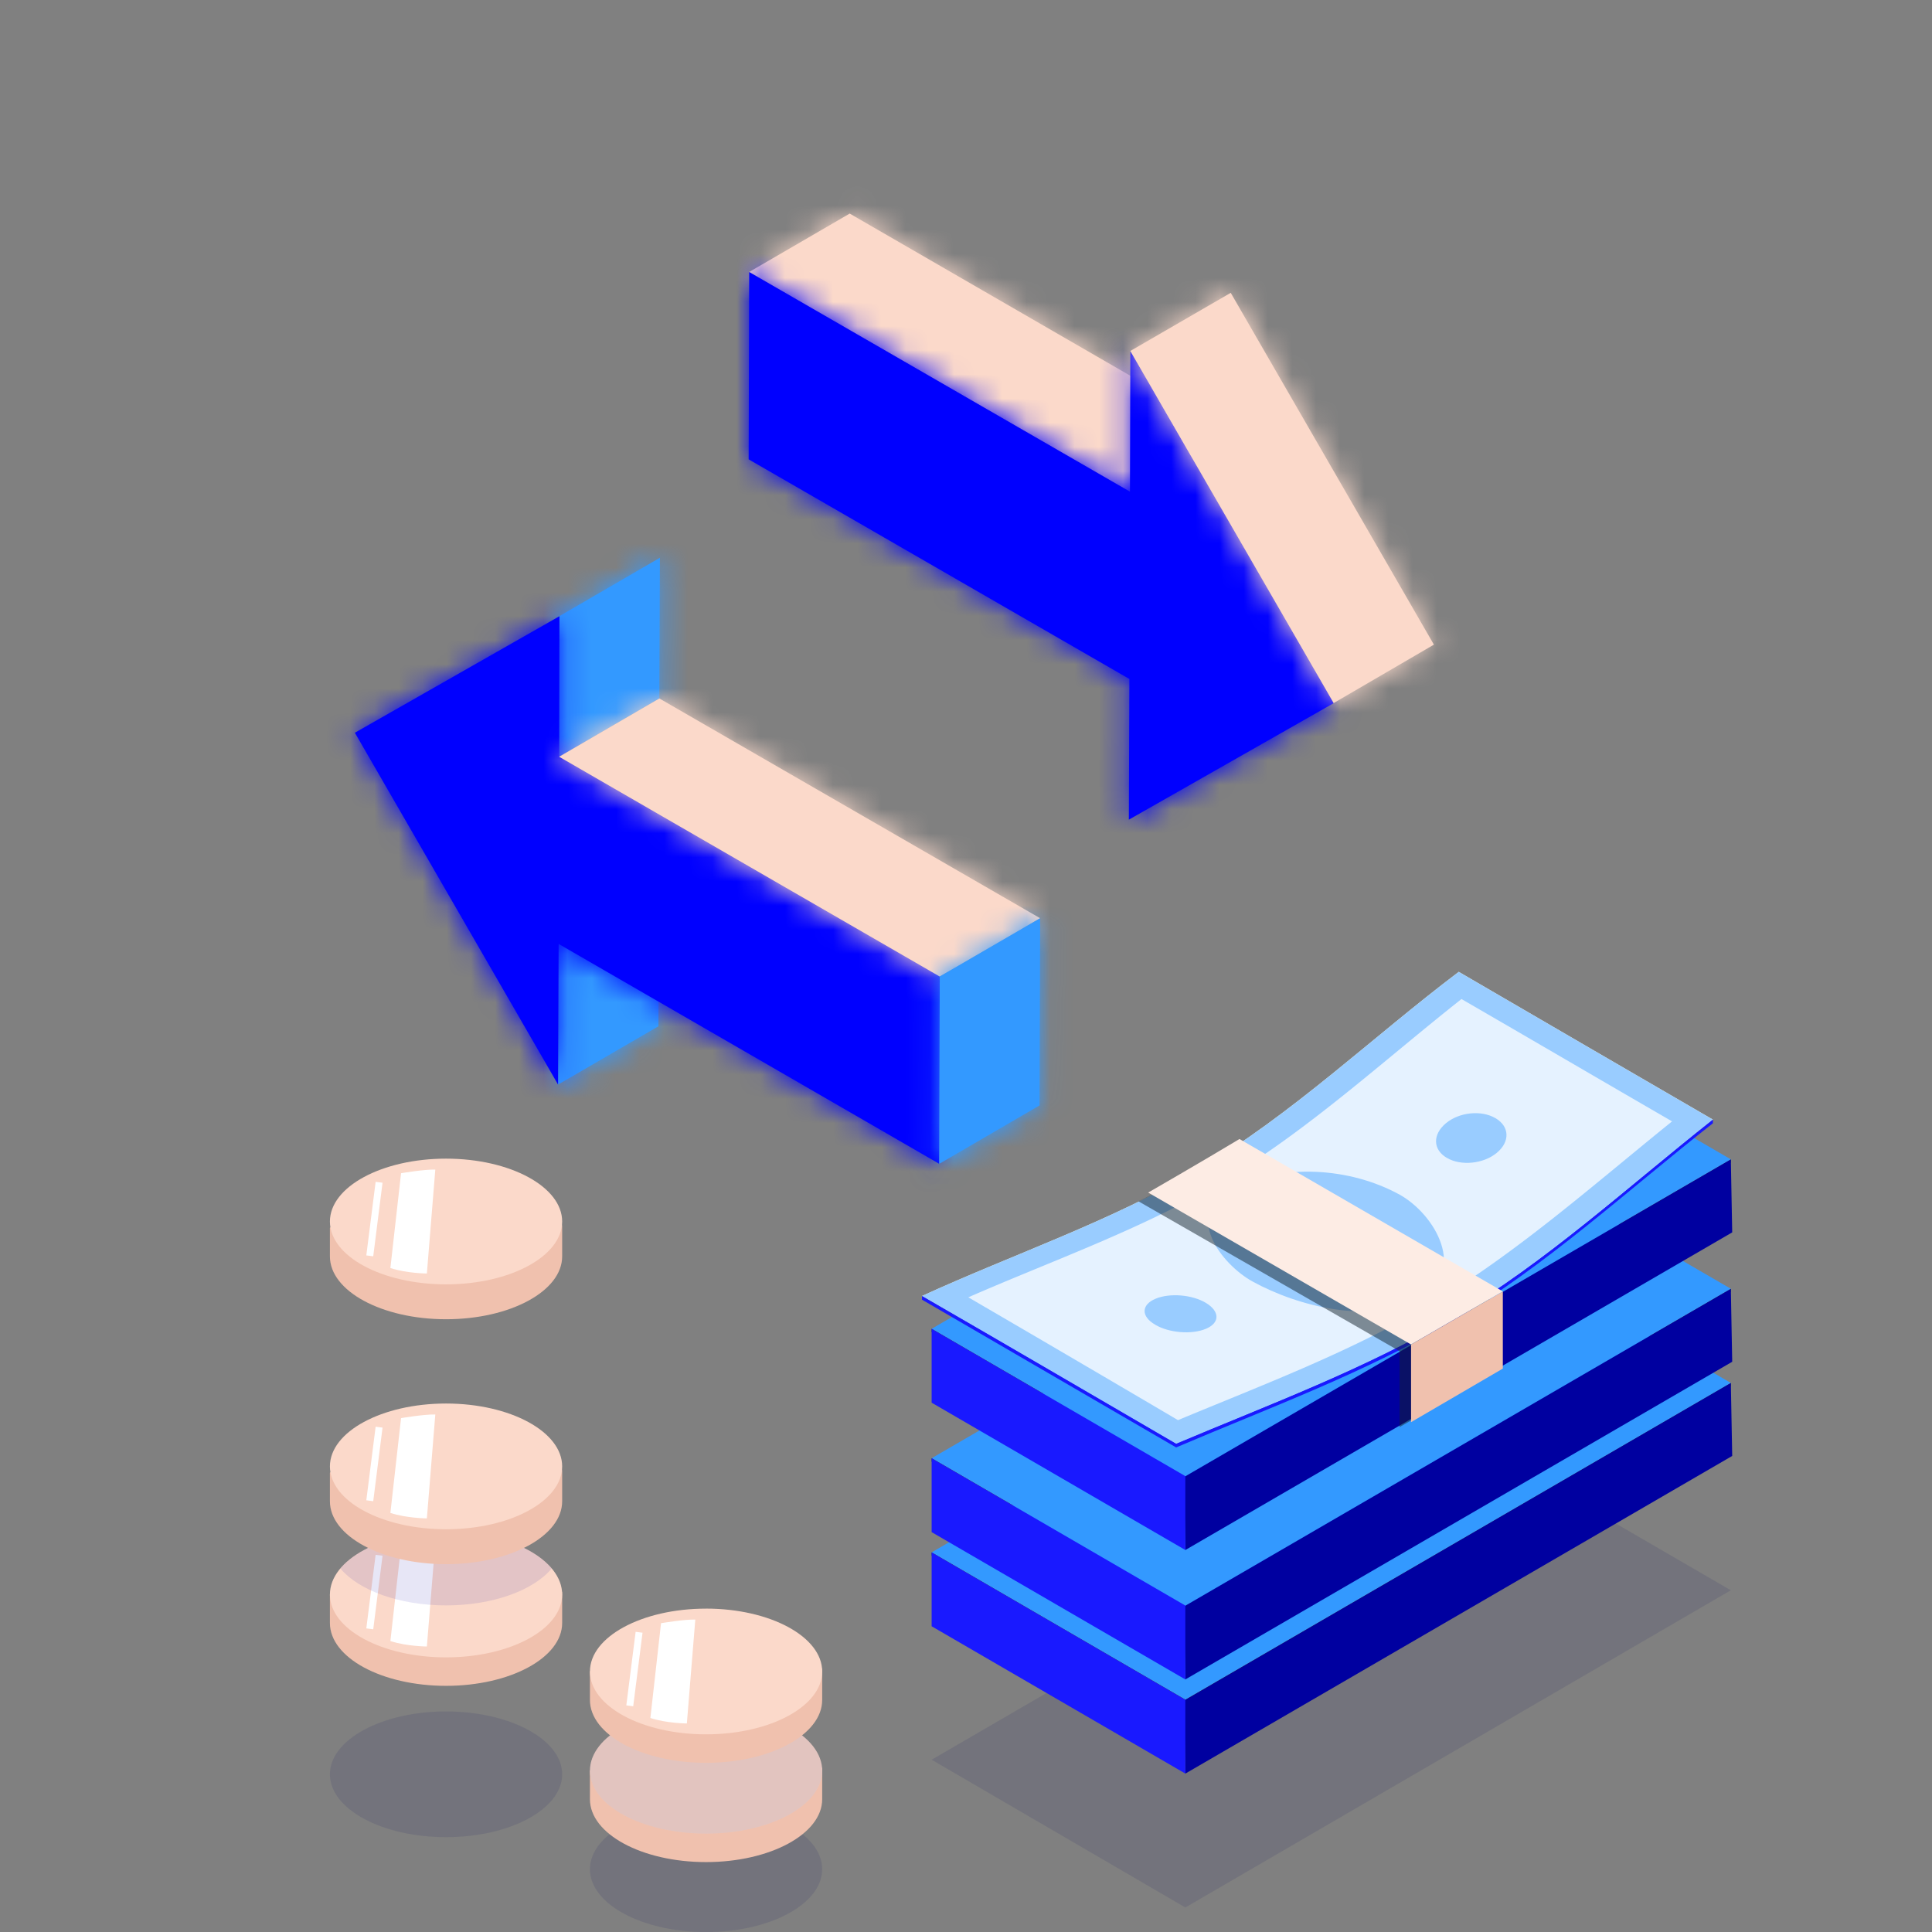<svg xmlns="http://www.w3.org/2000/svg" width="80" height="80" fill="none"><rect width="100%" height="100%" fill="#808080" stroke="none"/><g clip-path="url(#a)"><path fill="#2E4B3D" d="M38.577 55.159v-.134l10.505 6.099L71.67 48.008v.134L49.082 61.258l-10.505-6.1Z"/><path fill="#00005E" d="M38.577 72.866 61.164 59.75l10.506 6.1-22.588 13.135-10.505-6.119Z" opacity=".1"/><path fill="#39F" d="m38.577 55.023 22.587-13.117 10.506 6.1-22.588 13.116-10.505-6.1Z"/><path fill="#435D50" d="M49.082 61.257v-.134l-10.505-6.1v.134l10.505 6.1Z"/><path fill="#2E4B3D" d="M38.577 60.518v-.134l10.505 6.1L71.67 53.366v.134L49.082 66.617l-10.505-6.099Z"/><path fill="#39F" d="m38.577 60.382 22.587-13.116 10.506 6.099L49.082 66.48l-10.505-6.1Z"/><path fill="#435D50" d="M49.082 66.616v-.134l-10.505-6.1v.135l10.505 6.099Z"/><path fill="#2E4B3D" d="M38.577 64.416v-.133l10.505 6.099L71.67 57.266v.134L49.082 70.516l-10.505-6.1Z"/><path fill="#39F" d="m38.577 64.28 22.587-13.116 10.506 6.1-22.588 13.115-10.505-6.099Z"/><path fill="#435D50" d="M49.082 70.514v-.133l-10.505-6.1v.134l10.505 6.1Z"/><path fill="#0000A0" d="m49.025 61.162.057 3.021L71.727 51.03l-.057-3.021-22.645 13.154ZM49.025 66.522l.057 3.02 22.645-13.154-.057-3.02-22.645 13.154ZM49.025 70.42l.057 3.021 22.645-13.154-.057-3.021L49.025 70.42Z"/><path fill="#1919FF" d="M49.082 61.123v3.059l-10.505-6.1v-3.059l10.505 6.1ZM49.082 66.482v3.06l-10.505-6.1v-3.06l10.505 6.1ZM49.082 70.38v3.06l-10.505-6.1v-3.059l10.505 6.1Z"/><path fill="#FEFAD9" d="M70.928 46.36c-3.533 2.773-6.896 5.89-10.771 8.184-3.61 2.141-7.599 3.594-11.455 5.239-3.514-2.046-7.01-4.092-10.524-6.119 3.8-1.74 7.845-3.097 11.455-5.239 3.894-2.294 7.18-5.468 10.771-8.183 3.514 2.046 7.029 4.092 10.524 6.119Z"/><path fill="#9CF" d="M70.928 46.36c-3.533 2.773-6.896 5.89-10.771 8.184-3.61 2.141-7.599 3.594-11.455 5.239-3.514-2.046-7.01-4.092-10.524-6.119 3.8-1.74 7.845-3.097 11.455-5.239 3.894-2.294 7.18-5.468 10.771-8.183 3.514 2.046 7.029 4.092 10.524 6.119Z"/><path fill="#E5F2FF" d="M48.777 58.804a2047.604 2047.604 0 0 0-8.681-5.085c3.495-1.53 7.162-2.811 10.448-4.761 3.59-2.122 6.706-5.01 9.973-7.59 2.907 1.682 5.813 3.383 8.72 5.066-3.249 2.62-6.402 5.43-9.992 7.571-3.306 1.97-6.934 3.327-10.468 4.8Z"/><path fill="#9CF" d="M57.934 49.455c1.5.822 2.85 3.193.855 4.302-2.014 1.11-5.034.344-6.915-.688-1.292-.708-2.925-2.81-.874-3.843 2.109-1.07 4.901-.88 6.934.23ZM61.924 46.3c.589.345.608.976.057 1.435-.55.459-1.482.554-2.07.21-.59-.344-.59-.975-.039-1.434.551-.459 1.463-.555 2.052-.21ZM47.828 54.85c.57.344 1.52.42 2.108.172.59-.249.57-.727 0-1.071s-1.5-.42-2.09-.172c-.588.248-.607.726-.018 1.07Z"/><path fill="#1919FF" d="M48.702 59.782c-3.514-2.045-7.01-4.091-10.524-6.118v.153c3.514 2.046 7.01 4.073 10.524 6.118v-.153ZM48.702 59.782c3.857-1.626 7.846-3.098 11.455-5.24 3.895-2.294 7.238-5.391 10.771-8.183v.153c-3.533 2.773-6.895 5.89-10.77 8.184-3.61 2.141-7.6 3.594-11.456 5.239v-.154Z"/><path fill="#14222D" d="M57.954 59.093v-3.136l3.724-2.16v3.136l-3.724 2.16Z" opacity=".5"/><path fill="#14222D" d="m61.677 53.8-3.704 2.16-10.828-6.214.873-.44 2.85-1.72 10.81 6.214Z" opacity=".5"/><path fill="#F0C1AE" d="M58.429 58.888v-3.213l3.8-2.198v3.193l-3.8 2.218Z"/><path fill="#FDECE4" d="m62.228 53.474-3.799 2.198-10.885-6.29s2.223-1.281 3.78-2.218l10.904 6.31Z"/><path fill="#F0C1AE" fill-rule="evenodd" d="M23.278 67.204c0 1.438-2.153 2.603-4.808 2.603-2.656 0-4.809-1.165-4.809-2.603v-1.177c.7-.97 2.77-1.425 4.809-1.425 2.114 0 4.164.3 4.808 1.325v1.277Z" clip-rule="evenodd"/><path fill="#FBD9CA" fill-rule="evenodd" d="M18.47 63.422c-2.656 0-4.809 1.165-4.809 2.603 0 1.438 2.153 2.603 4.809 2.603 2.655 0 4.808-1.165 4.808-2.603 0-1.438-2.153-2.603-4.808-2.603Z" clip-rule="evenodd"/><path fill="#fff" fill-rule="evenodd" d="m18.025 63.876-.349 4.302s-.848-.006-1.511-.227c.076-.662.442-3.926.442-3.926s.966-.162 1.418-.15ZM15.455 67.465l-.287-.036.386-3.046.286.036-.385 3.046Z" clip-rule="evenodd"/><path fill="#1200A4" fill-rule="evenodd" d="M22.845 64.95c-.757-.901-2.429-1.528-4.375-1.528-1.947 0-3.618.627-4.375 1.527.757.9 2.428 1.527 4.375 1.527 1.946 0 3.618-.626 4.375-1.527Z" clip-rule="evenodd" opacity=".1"/><path fill="#F0C1AE" fill-rule="evenodd" d="M23.278 62.165c0 1.438-2.153 2.604-4.808 2.604-2.656 0-4.809-1.166-4.809-2.604v-1.177c.7-.97 2.77-1.425 4.809-1.425 2.114 0 4.164.3 4.808 1.325v1.277Z" clip-rule="evenodd"/><path fill="#FBD9CA" fill-rule="evenodd" d="M18.47 58.117c-2.656 0-4.809 1.166-4.809 2.603 0 1.438 2.153 2.603 4.809 2.603 2.655 0 4.808-1.165 4.808-2.603 0-1.437-2.153-2.603-4.808-2.603Z" clip-rule="evenodd"/><path fill="#fff" fill-rule="evenodd" d="m18.025 58.571-.349 4.302s-.848-.006-1.511-.227c.076-.662.442-3.925.442-3.925s.966-.163 1.418-.15ZM15.455 62.16l-.287-.036.386-3.046.286.036-.385 3.047Z" clip-rule="evenodd"/><path fill="#F0C1AE" fill-rule="evenodd" d="M23.278 52.025c0 1.437-2.153 2.602-4.808 2.602-2.656 0-4.809-1.165-4.809-2.602v-1.178c.7-.97 2.77-1.425 4.809-1.425 2.114 0 4.164.3 4.808 1.326v1.277Z" clip-rule="evenodd"/><path fill="#FBD9CA" fill-rule="evenodd" d="M18.47 47.977c-2.656 0-4.809 1.165-4.809 2.602 0 1.438 2.153 2.603 4.809 2.603 2.655 0 4.808-1.165 4.808-2.603 0-1.437-2.153-2.602-4.808-2.602Z" clip-rule="evenodd"/><path fill="#fff" fill-rule="evenodd" d="m18.025 48.43-.349 4.303s-.848-.006-1.511-.227c.076-.662.442-3.926.442-3.926s.966-.163 1.418-.15ZM15.455 52.02l-.287-.036.386-3.047.286.037-.385 3.046Z" clip-rule="evenodd"/><path fill="#00005E" fill-rule="evenodd" d="M29.236 74.797c-2.655 0-4.808 1.165-4.808 2.603 0 1.438 2.152 2.603 4.808 2.603 2.656 0 4.809-1.165 4.809-2.603 0-1.438-2.153-2.603-4.809-2.603ZM18.47 70.867c-2.656 0-4.809 1.166-4.809 2.603 0 1.438 2.153 2.603 4.808 2.603 2.656 0 4.809-1.165 4.809-2.603 0-1.437-2.153-2.603-4.809-2.603Z" clip-rule="evenodd" opacity=".1"/><path fill="#F0C1AE" fill-rule="evenodd" d="M34.045 74.502c0 1.437-2.153 2.603-4.809 2.603-2.655 0-4.808-1.166-4.808-2.603v-1.178c.699-.97 2.77-1.426 4.808-1.426 2.114 0 4.164.3 4.809 1.327v1.277Z" clip-rule="evenodd"/><path fill="#FBD9CA" fill-rule="evenodd" d="M29.236 70.719c-2.655 0-4.808 1.165-4.808 2.603 0 1.437 2.152 2.603 4.808 2.603 2.656 0 4.809-1.166 4.809-2.603 0-1.438-2.153-2.603-4.809-2.603Z" clip-rule="evenodd"/><path fill="#00005E" fill-rule="evenodd" d="M29.236 70.719c-2.655 0-4.808 1.165-4.808 2.603 0 1.437 2.152 2.603 4.808 2.603 2.656 0 4.809-1.166 4.809-2.603 0-1.438-2.153-2.603-4.809-2.603Z" clip-rule="evenodd" opacity=".1"/><path fill="#F0C1AE" fill-rule="evenodd" d="M34.045 70.392c0 1.438-2.153 2.603-4.809 2.603-2.655 0-4.808-1.165-4.808-2.603v-1.178c.699-.97 2.77-1.425 4.808-1.425 2.114 0 4.164.3 4.809 1.326v1.277Z" clip-rule="evenodd"/><path fill="#FBD9CA" fill-rule="evenodd" d="M29.236 66.61c-2.655 0-4.808 1.165-4.808 2.602 0 1.438 2.152 2.603 4.808 2.603 2.656 0 4.809-1.165 4.809-2.603 0-1.437-2.153-2.603-4.809-2.603Z" clip-rule="evenodd"/><path fill="#fff" fill-rule="evenodd" d="m28.791 67.063-.35 4.302s-.848-.006-1.51-.227c.076-.661.441-3.925.441-3.925s.967-.163 1.419-.15ZM26.22 70.653l-.286-.037.386-3.046.286.037-.386 3.046Z" clip-rule="evenodd"/><path fill="#39F" d="m23.131 39.085 4.156-2.413-.023 5.825-4.156 2.413.023-5.825Z"/><mask id="b" width="5" height="9" x="23" y="36" maskUnits="userSpaceOnUse" style="mask-type:luminance"><path fill="#fff" fill-rule="evenodd" d="m23.131 39.085 4.156-2.413-.023 5.825-4.156 2.413.023-5.825Z" clip-rule="evenodd"/></mask><g mask="url(#b)"><path fill="#39F" d="M19.708 33.266h10.98v15.051h-10.98z"/></g><path fill="#39F" d="m23.165 25.512 4.161-2.418-.023 5.825-4.15 2.413.012-5.82Z"/><mask id="c" width="5" height="9" x="23" y="23" maskUnits="userSpaceOnUse" style="mask-type:luminance"><path fill="#fff" fill-rule="evenodd" d="m23.165 25.512 4.161-2.418-.023 5.825-4.15 2.413.012-5.82Z" clip-rule="evenodd"/></mask><g mask="url(#c)"><path fill="#39F" d="M19.747 19.688h10.98v15.051h-10.98z"/></g><path fill="#00F" d="m23.165 25.516-.011 5.819 15.76 9.1-.023 7.756-15.76-9.106-.023 5.825-8.414-14.569 8.471-4.825Z"/><mask id="d" width="25" height="24" x="14" y="25" maskUnits="userSpaceOnUse" style="mask-type:luminance"><path fill="#fff" fill-rule="evenodd" d="m23.165 25.516-.011 5.819 15.76 9.1-.023 7.756-15.76-9.106-.023 5.825-8.414-14.569 8.471-4.825Z" clip-rule="evenodd"/></mask><g mask="url(#d)"><path fill="#00F" d="M11.288 22.109h31.027v29.483H11.288z"/></g><path fill="#FBD9CA" d="m23.153 31.335 4.15-2.413 15.767 9.1-4.156 2.414-15.76-9.101Z"/><mask id="e" width="21" height="13" x="23" y="28" maskUnits="userSpaceOnUse" style="mask-type:luminance"><path fill="#fff" fill-rule="evenodd" d="m23.153 31.335 4.15-2.413 15.767 9.1-4.156 2.414-15.76-9.101Z" clip-rule="evenodd"/></mask><g mask="url(#e)"><path fill="#FBD9CA" d="M19.747 25.516h26.724v18.321H19.747z"/></g><path fill="#39F" d="m38.914 40.436 4.156-2.413-.023 7.75-4.155 2.419.022-7.756Z"/><mask id="f" width="6" height="11" x="38" y="38" maskUnits="userSpaceOnUse" style="mask-type:luminance"><path fill="#fff" fill-rule="evenodd" d="m38.914 40.436 4.156-2.413-.023 7.75-4.155 2.419.022-7.756Z" clip-rule="evenodd"/></mask><g mask="url(#f)"><path fill="#39F" d="M35.491 34.625h10.98v16.976h-10.98z"/></g><path fill="#FBD9CA" d="m31.023 11.262 4.161-2.418 15.755 9.106-4.15 2.408-15.767-9.096Z"/><mask id="g" width="20" height="13" x="31" y="8" maskUnits="userSpaceOnUse" style="mask-type:luminance"><path fill="#fff" fill-rule="evenodd" d="m31.023 11.262 4.161-2.418 15.755 9.106-4.15 2.408-15.767-9.096Z" clip-rule="evenodd"/></mask><g mask="url(#g)"><path fill="#FBD9CA" d="M27.622 5.445h26.724v18.321H27.622z"/></g><path fill="#00F" d="m46.806 14.536 8.42 14.58-8.483 4.825.023-5.825L31 19.021l.023-7.755 15.766 9.095.017-5.825Z"/><mask id="h" width="25" height="23" x="31" y="11" maskUnits="userSpaceOnUse" style="mask-type:luminance"><path fill="#fff" fill-rule="evenodd" d="m46.806 14.536 8.42 14.58-8.483 4.825.023-5.825L31 19.021l.023-7.755 15.766 9.095.017-5.825Z" clip-rule="evenodd"/></mask><g mask="url(#h)"><path fill="#00F" d="M27.6 7.859h31.027v29.483H27.6z"/></g><path fill="#FBD9CA" d="m46.806 14.532 4.156-2.407 8.413 14.568-4.15 2.419-8.42-14.58Z"/><mask id="i" width="14" height="18" x="46" y="12" maskUnits="userSpaceOnUse" style="mask-type:luminance"><path fill="#fff" fill-rule="evenodd" d="m46.806 14.532 4.156-2.407 8.413 14.568-4.15 2.419-8.42-14.58Z" clip-rule="evenodd"/></mask><g mask="url(#i)"><path fill="#FBD9CA" d="M43.405 8.719h19.377v23.794H43.405z"/></g></g><defs><clipPath id="a"><path fill="#fff" d="M0 0h80v80H0z"/></clipPath></defs></svg>